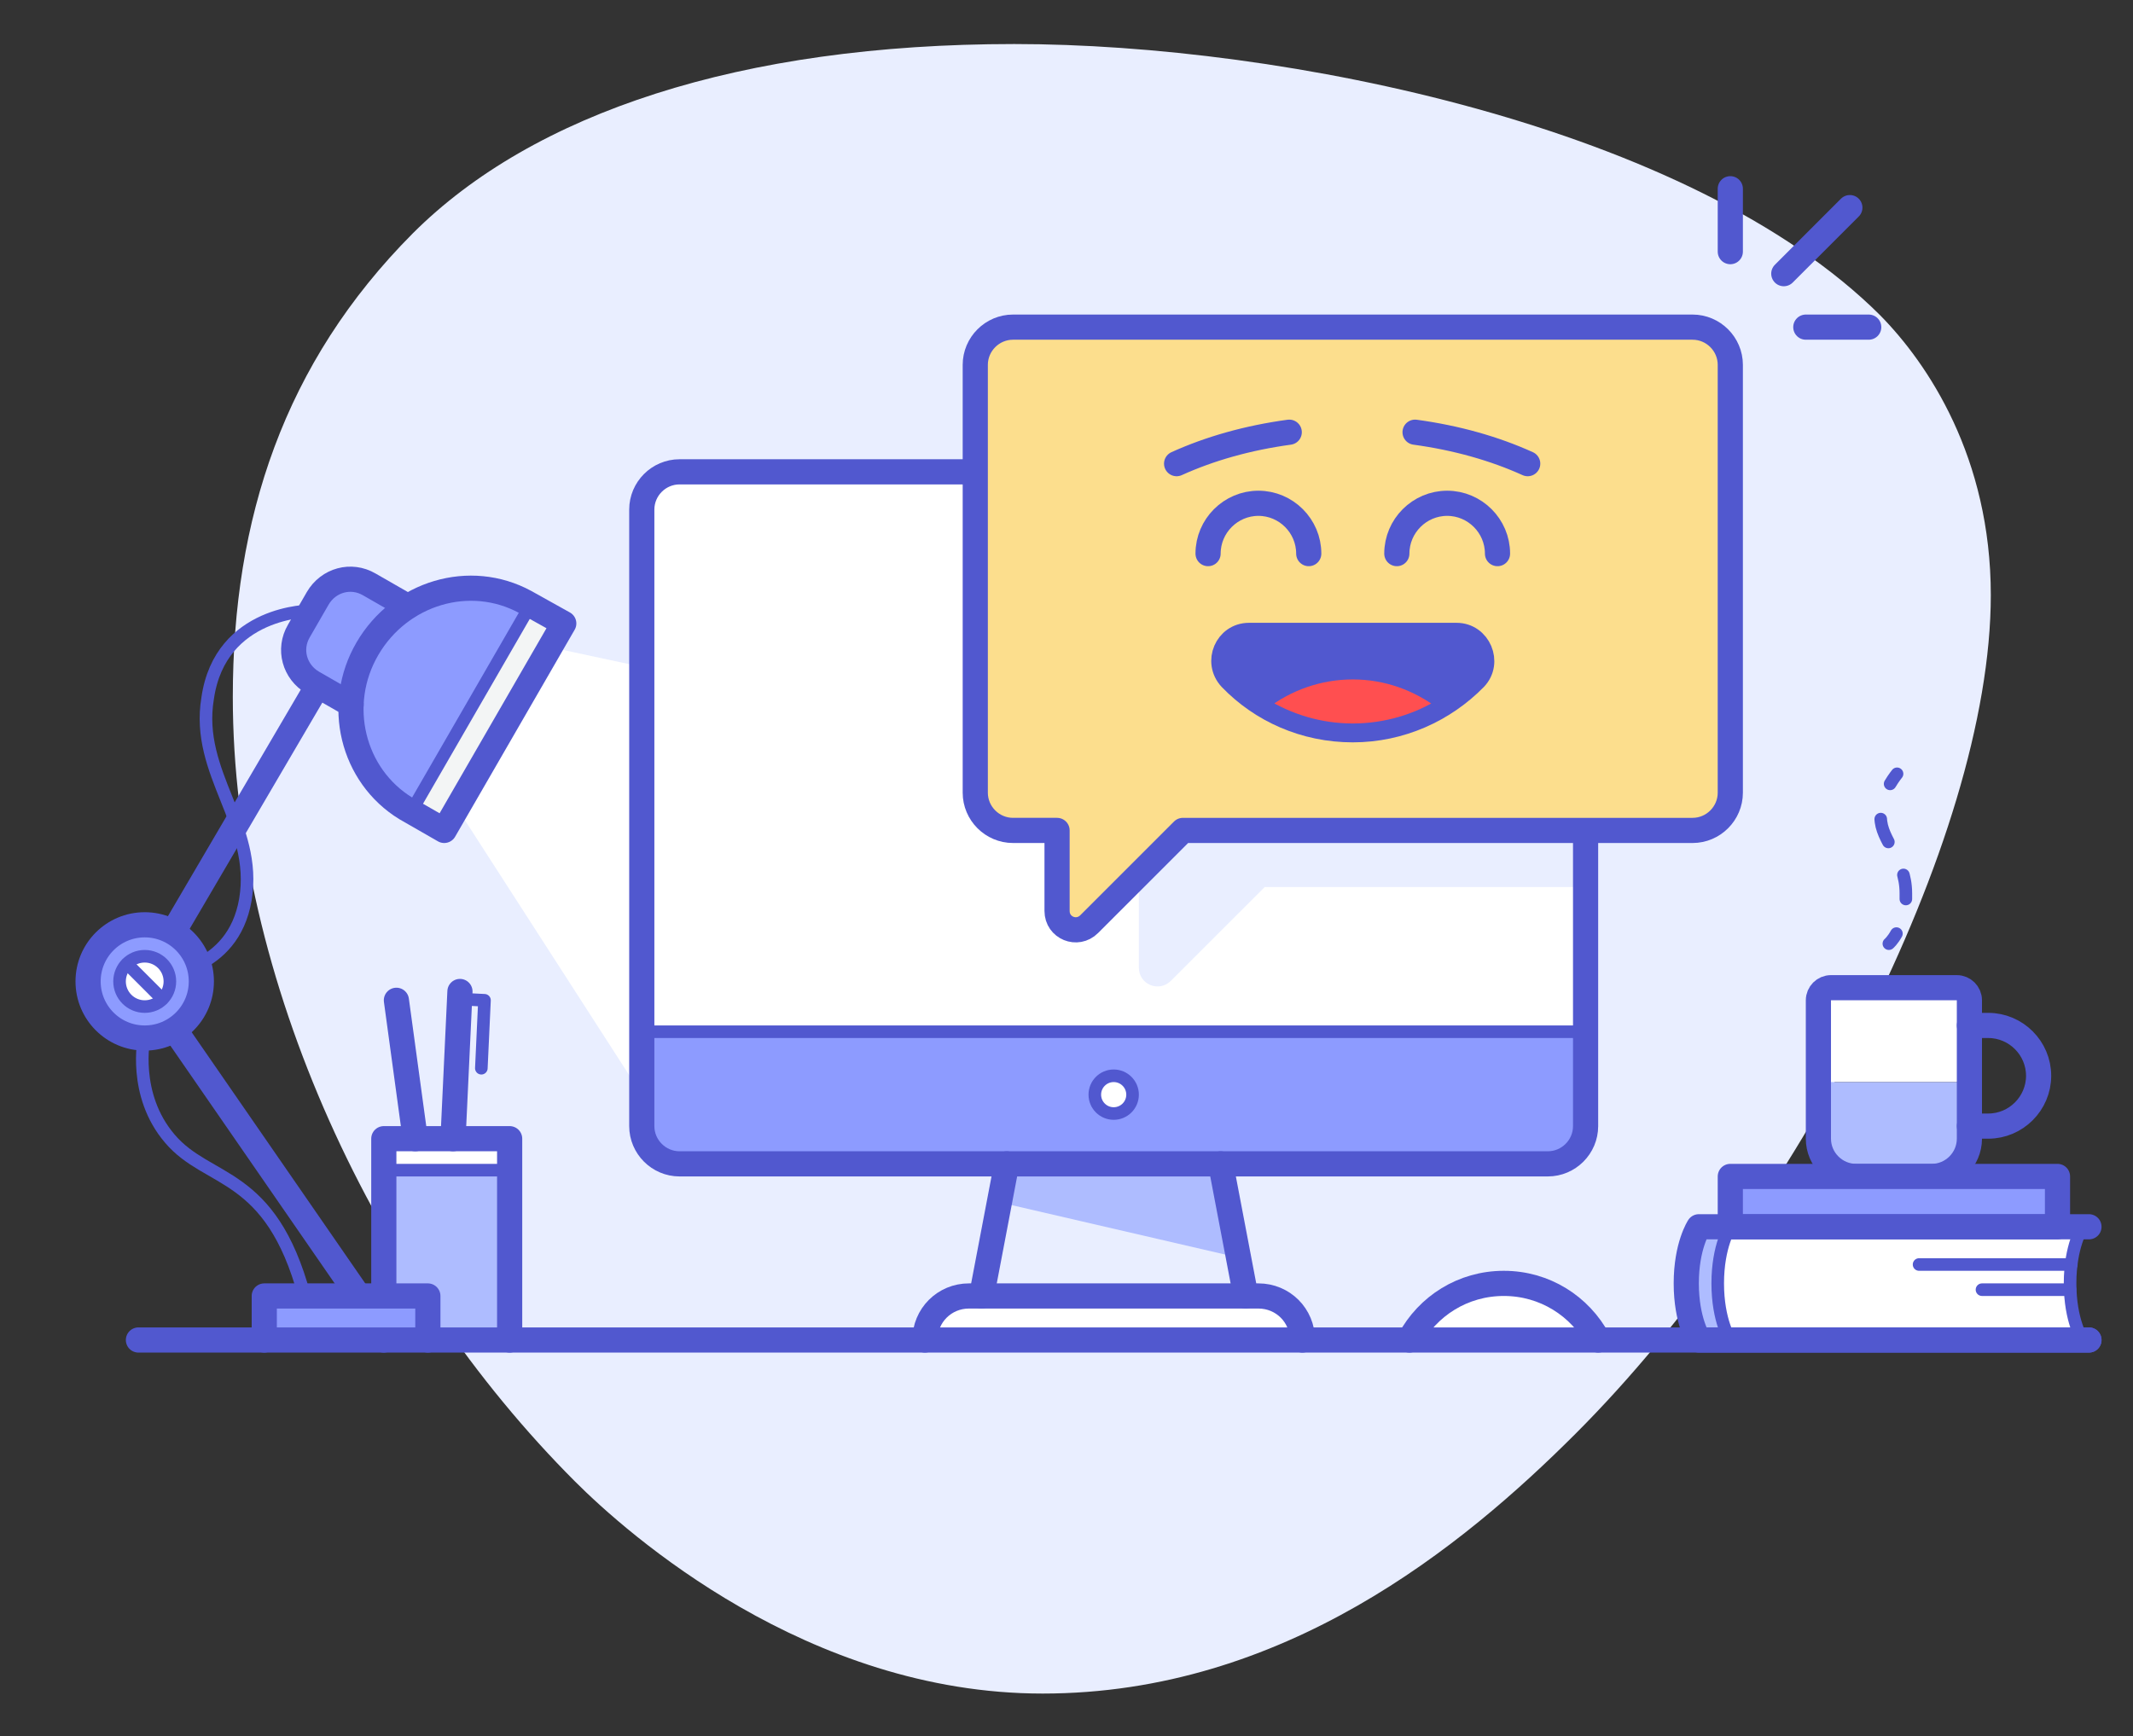 <?xml version="1.0" encoding="utf-8"?>
<!-- Generator: Adobe Illustrator 21.1.0, SVG Export Plug-In . SVG Version: 6.00 Build 0)  -->
<svg version="1.1" id="Layer_1" xmlns="http://www.w3.org/2000/svg" xmlns:xlink="http://www.w3.org/1999/xlink" x="0px" y="0px"
     viewBox="0 0 339 276" style="enable-background:new 0 0 339 276;" xml:space="preserve">
<rect x="0" y="0" width="339" height="276" fill="#333333" stroke="none"/>
<style type="text/css">
    .st0{fill-rule:evenodd;clip-rule:evenodd;fill:#E9EEFF;}
    .st1{fill:#FFFFFF;}
    .st2{fill:#E9EEFF;}
    .st3{fill:#FFFFFF;stroke:#5158CF;stroke-width:4;stroke-linecap:round;stroke-linejoin:round;stroke-miterlimit:10;}
    .st4{fill:#8D9BFF;}
    .st5{fill:#F3F5F5;}
    .st6{fill:#AEBCFF;}
    .st7{fill:none;stroke:#5158CF;stroke-width:4;stroke-linecap:round;stroke-linejoin:round;stroke-miterlimit:10;}
    .st8{fill:none;stroke:#5158CF;stroke-width:2;stroke-linecap:round;stroke-linejoin:round;stroke-miterlimit:10;}
    .st9{fill:#8D9BFF;stroke:#5158CF;stroke-width:4;stroke-linecap:round;stroke-linejoin:round;stroke-miterlimit:10;}
    .st10{fill:none;stroke:#5158CF;stroke-width:4;stroke-linejoin:round;stroke-miterlimit:10;}
    .st11{fill:#FFFFFF;stroke:#5158CF;stroke-width:2;stroke-linecap:round;stroke-linejoin:round;stroke-miterlimit:10;}
    .st12{fill:none;stroke:#5158CF;stroke-width:2;stroke-linecap:round;stroke-linejoin:round;}
    .st13{fill:none;stroke:#5158CF;stroke-width:2;stroke-linecap:round;stroke-linejoin:round;stroke-dasharray:3.856,5.784;}
    .st14{fill:#FCDE8D;stroke:#5158CF;stroke-width:4;stroke-linecap:round;stroke-linejoin:round;stroke-miterlimit:10;}
    .st15{fill:#5158CF;stroke:#5158CF;stroke-width:4;stroke-linecap:round;stroke-linejoin:round;stroke-miterlimit:10;}
    .st16{fill:#FF4F50;stroke:#5158CF;stroke-width:2;stroke-linecap:round;stroke-linejoin:round;stroke-miterlimit:10;}
</style>
<path class="st0" d="M161.2,7c-43.6,0-76.5,11-95.6,30.1C45.1,57.7,37,82.5,37,110.8c0,44.9,22.7,93,54.4,124.7
    c8.3,8.3,36.9,33.7,74.3,33.7c38.3,0,66.8-23.4,84.7-41.3c34.6-34.6,66-94.3,66-133.3c0-21.9-10-36.8-17.6-44.5
    C268.7,20.1,204,7,161.2,7z"/>
<path class="st1" d="M246,185H108c-3.3,0-6-2.7-6-6V81c0-3.3,2.7-6,6-6h138c3.3,0,6,2.7,6,6v98C252,182.3,249.3,185,246,185z"/>
<g>
    <path class="st2" d="M246,75h-78v60c0,3.3,2.7,6,6,6h7v12.8c0,2.7,3.2,4,5.1,2.1L201,141h51V81C252,77.7,249.3,75,246,75z"/>
</g>
<path class="st3" d="M147,213L147,213c0-3.9,3.1-7,7-7h46c3.9,0,7,3.1,7,7l0,0"/>
<path class="st3" d="M224,213c2.9-5.4,8.5-9,15-9c6.5,0,12.1,3.6,15,9"/>
<path class="st4" d="M102,164h150v15c0,3.3-2.7,6-6,6H108c-3.3,0-6-2.7-6-6V164z"/>
<polygon class="st1" points="73,129 102,174 102,106 88,103 "/>
<g>
    <path class="st4" d="M83.5,95.7L83.5,95.7c-8.8-4.7-19.9-1.5-25.1,7.5s-2.4,20.2,6.1,25.4l0,0l0.9,0.5l19-32.9L83.5,95.7z"/>
    <rect x="58.4" y="111.1" transform="matrix(0.5 -0.866 0.866 0.5 -60.11 124.131)" class="st5" width="38" height="6"/>
</g>
<polygon class="st6" points="196.8,199.9 194,185 160,185 158.8,191.1 "/>
<polyline class="st6" points="61,213 61,181 81,181 81,213 "/>
<rect x="61" y="181" class="st1" width="20" height="5"/>
<line class="st7" x1="63" y1="159" x2="66" y2="181"/>
<line class="st8" x1="61" y1="186" x2="81" y2="186"/>
<g>
    <line class="st7" x1="73.1" y1="157.6" x2="72" y2="181"/>
    <polyline class="st8" points="76.5,169.8 77,159 73,158.8    "/>
</g>
<polyline class="st7" points="61,213 61,181 81,181 81,213 "/>
<polyline class="st9" points="42,213 42,206 68,206 68,213 "/>
<path class="st7" d="M246,185H108c-3.3,0-6-2.7-6-6V81c0-3.3,2.7-6,6-6h138c3.3,0,6,2.7,6,6v98C252,182.3,249.3,185,246,185z"/>
<g>
    <line class="st7" x1="194" y1="185" x2="198" y2="206"/>
    <line class="st7" x1="156" y1="206" x2="160" y2="185"/>
</g>
<path class="st8" d="M31.6,153.3c3.1-1.6,6.4-4.5,7.4-10.3c2-12-8-20-6-32c2-14,16.4-13.9,16.4-13.9"/>
<line class="st10" x1="50.6" y1="108.8" x2="27.5" y2="148.2"/>
<path class="st9" d="M64.8,96.4l-6.1-3.5c-2.9-1.7-6.5-0.7-8.2,2.2l-3,5.2c-1.7,2.9-0.7,6.5,2.2,8.2l6.1,3.5"/>
<line class="st8" x1="65.3" y1="129.1" x2="84.3" y2="96.2"/>
<line class="st10" x1="27.7" y1="163.6" x2="57" y2="206"/>
<circle class="st9" cx="23" cy="156" r="9"/>
<circle class="st11" cx="23" cy="156" r="4"/>
<path class="st8" d="M22.9,165c0,0-1.9,9,4.1,16c6.1,7.2,16,5,21.4,25"/>
<circle class="st11" cx="177" cy="174" r="3"/>
<path class="st7" d="M83.5,95.7c-8.8-4.8-19.9-1.5-25.1,7.4s-2.4,20.2,6.1,25.4l0,0l6.1,3.5l19-32.9L83.5,95.7L83.5,95.7z"/>
<path class="st1" d="M313,172h-24v-13c0-1.1,0.9-2,2-2h20c1.1,0,2,0.9,2,2V172z"/>
<g>
    <path class="st1" d="M331,195h-56c0,0-2,3-2,9s2,9,2,9h56c0,0-2-3-2-9S331,195,331,195z"/>
</g>
<path class="st6" d="M275,195h-5c0,0-2,3-2,9s2,9,2,9h5c0,0-2-3-2-9S275,195,275,195z"/>
<path class="st6" d="M307,187h-12c-3.3,0-6-2.7-6-6v-9h24v9C313,184.3,310.3,187,307,187z"/>
<path class="st7" d="M307,187h-12c-3.3,0-6-2.7-6-6v-22c0-1.1,0.9-2,2-2h20c1.1,0,2,0.9,2,2v22C313,184.3,310.3,187,307,187z"/>
<path class="st7" d="M313,163h3c4.4,0,8,3.6,8,8v0c0,4.4-3.6,8-8,8h-3"/>
<rect x="275" y="187" class="st9" width="52" height="8"/>
<path class="st7" d="M332,213h-62c0,0-2-3-2-9s2-9,2-9h62"/>
<path class="st8" d="M331,213c0,0-2-3-2-9s2-9,2-9"/>
<path class="st8" d="M275,213c0,0-2-3-2-9s2-9,2-9"/>
<line class="st8" x1="329.2" y1="201" x2="305" y2="201"/>
<line class="st8" x1="329" y1="205" x2="315" y2="205"/>
<g>
    <g>
        <path class="st12" d="M300.2,150c0,0,0.6-0.5,1.2-1.6"/>
        <path class="st13" d="M302.9,142.9c0-0.3,0-0.6,0-0.9c0-5.6-4-8.3-4-12.1c0-0.9,0.1-1.8,0.4-2.6"/>
        <path class="st12" d="M300.4,124.6c0.6-1,1.1-1.6,1.1-1.6"/>
    </g>
</g>
<line class="st8" x1="102" y1="164" x2="252" y2="164"/>
<path class="st14" d="M269,52H161c-3.3,0-6,2.7-6,6v68c0,3.3,2.7,6,6,6h7v12.8c0,2.7,3.2,4,5.1,2.1L188,132h81c3.3,0,6-2.7,6-6V58
    C275,54.7,272.3,52,269,52z"/>
<line class="st8" x1="20.2" y1="153.2" x2="25.8" y2="158.8"/>
<g>
    <line class="st7" x1="275" y1="40" x2="275" y2="30"/>
    <line class="st7" x1="283.5" y1="43.5" x2="294" y2="33"/>
    <line class="st7" x1="287" y1="52" x2="297" y2="52"/>
</g>
<line class="st7" x1="22" y1="213" x2="332" y2="213"/>
<g>
    <path class="st15" d="M198.5,101c-3.5,0-5.3,4.2-2.9,6.8c4.9,5.1,11.8,8.2,19.4,8.2s14.5-3.2,19.4-8.2c2.4-2.5,0.6-6.8-2.9-6.8
        H198.5z"/>
    <g>
        <path class="st16" d="M200.7,111.9c4.2,2.6,9.1,4.1,14.3,4.1s10.2-1.5,14.3-4.1c-4.1-3.1-9-4.9-14.3-4.9S204.7,108.8,200.7,111.9z
            "/>
    </g>
</g>
<path class="st7" d="M192,88c0-4.4,3.6-8,8-8s8,3.6,8,8"/>
<path class="st7" d="M222,88c0-4.4,3.6-8,8-8s8,3.6,8,8"/>
<path class="st7" d="M187,73.7c5.3-2.4,11.3-4.1,17.9-5"/>
<path class="st7" d="M242.8,73.7c-5.3-2.4-11.3-4.1-17.9-5"/>
</svg>
